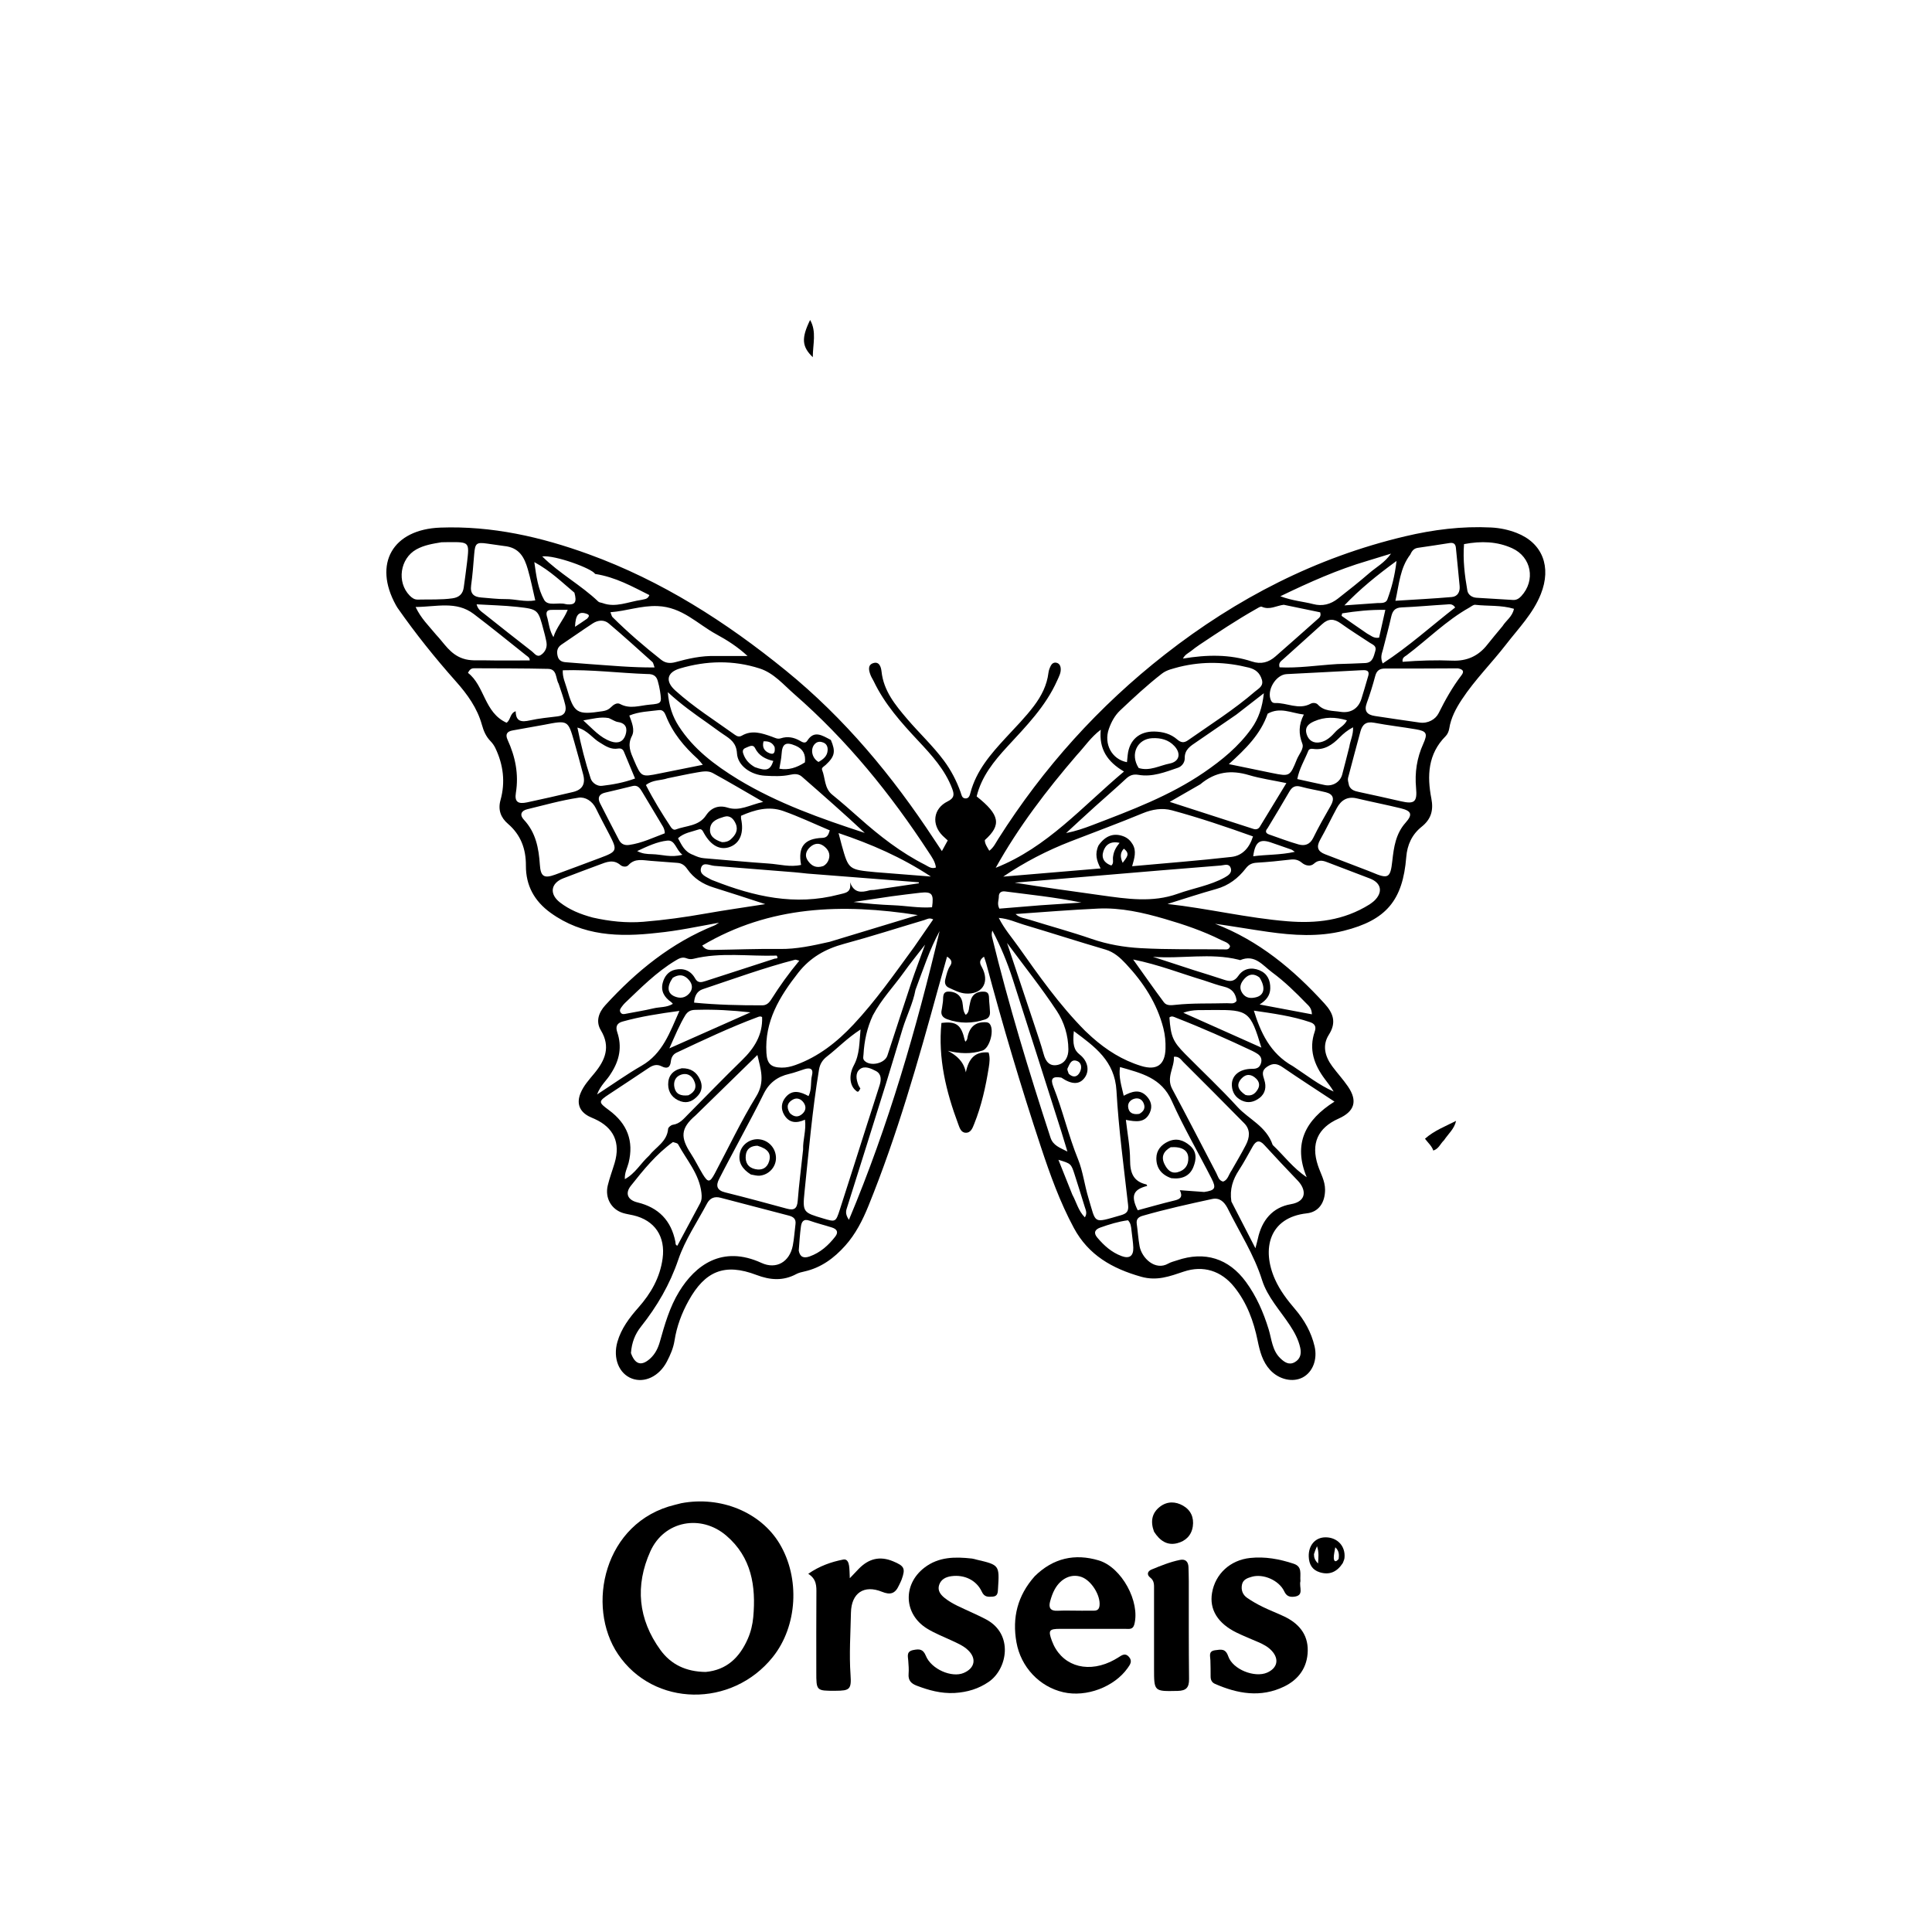 <svg version="1.1" id="Layer_1" xmlns="http://www.w3.org/2000/svg" xmlns:xlink="http://www.w3.org/1999/xlink" x="0px" y="0px"
	 width="100%" viewBox="0 0 1024 1024" enable-background="new 0 0 1024 1024" xml:space="preserve">
<path fill="#000000" opacity="1" stroke="none" 
	d="
M348.262,494.446 
	C328.042,496.768 308.842,496.099 291.835,483.82 
	C283.277,477.642 278.68,469.42 278.739,458.782 
	C278.788,449.992 276.066,442.498 269.22,436.627 
	C265.405,433.354 263.853,429.206 265.28,424.068 
	C267.931,414.527 266.773,405.283 262.512,396.414 
	C261.876,395.092 260.964,393.835 259.94,392.78 
	C257.549,390.315 256.34,387.46 255.408,384.113 
	C252.951,375.292 247.741,368.026 241.668,361.2 
	C230.599,348.76 220.189,335.763 210.645,322.096 
	C210.36,321.688 210.118,321.247 209.876,320.81 
	C197.648,298.761 208.125,280.556 233.439,279.639 
	C260.689,278.652 286.644,284.527 312.061,293.769 
	C350.728,307.828 384.787,329.607 416.515,355.413 
	C447.721,380.794 473.029,411.326 495.025,444.783 
	C496.294,446.713 497.583,448.63 499.226,451.099 
	C500.404,448.947 501.311,447.29 502.318,445.451 
	C501.325,444.539 500.464,443.795 499.656,442.998 
	C493.582,437.005 494.6,428.537 502.268,424.758 
	C505.771,423.031 505.876,421.209 504.71,418.092 
	C500.923,407.972 493.796,400.239 486.622,392.575 
	C477.6,382.938 468.844,373.143 463.091,361.079 
	C462.59,360.028 461.905,359.056 461.482,357.978 
	C460.533,355.558 459.697,352.555 462.722,351.507 
	C466.015,350.365 466.972,353.479 467.24,355.97 
	C468.344,366.212 474.52,373.661 480.8,381.04 
	C487.167,388.522 494.406,395.232 500.291,403.153 
	C504.105,408.286 506.996,413.877 509.135,419.869 
	C509.643,421.292 509.779,423.047 511.625,423.183 
	C513.568,423.326 514.001,421.522 514.369,420.13 
	C517.479,408.4 525.148,399.621 533.092,391.017 
	C538.177,385.51 543.466,380.192 547.994,374.184 
	C551.975,368.901 554.899,363.219 555.711,356.553 
	C555.867,355.27 556.367,353.976 556.96,352.816 
	C557.502,351.754 558.519,350.997 559.825,351.247 
	C561.333,351.535 562.023,352.679 562.183,354.11 
	C562.456,356.56 561.262,358.605 560.311,360.738 
	C554.214,374.418 543.887,384.891 533.952,395.674 
	C526.804,403.433 520.203,411.548 517.647,422.114 
	C529.936,431.871 530.95,437.227 521.976,445.266 
	C521.966,447.289 523.182,448.866 524.34,450.911 
	C526.659,449.207 527.739,446.773 529.105,444.618 
	C552.965,406.962 582.358,374.31 617.483,346.839 
	C655.522,317.088 697.555,295.426 744.725,284.264 
	C759.684,280.724 774.83,278.802 790.271,279.58 
	C795.013,279.818 799.532,280.771 803.873,282.467 
	C817.53,287.8 822.444,300.42 816.652,314.932 
	C812.551,325.205 804.877,332.99 798.267,341.543 
	C790.637,351.418 781.72,360.26 774.834,370.707 
	C771.719,375.432 769.021,380.409 768.123,386.174 
	C767.902,387.586 767.216,389.184 766.224,390.177 
	C756.772,399.639 756.333,411.292 758.653,423.24 
	C759.897,429.645 758.4,434.292 753.479,438.216 
	C748.355,442.301 745.862,447.816 745.35,454.227 
	C743.51,477.262 734.701,487.704 712.227,493.334 
	C698.878,496.679 685.449,495.796 672.043,493.894 
	C662.706,492.569 653.413,490.926 643.993,489.62 
	C667.163,498.503 685.555,513.836 702.008,531.892 
	C706.686,537.026 708.445,541.93 704.329,548.409 
	C700.685,554.145 702.286,559.976 706.13,565.181 
	C708.801,568.797 711.885,572.119 714.418,575.823 
	C719.692,583.533 717.984,589.105 709.462,592.897 
	C698.398,597.82 694.718,606.166 698.515,617.685 
	C699.912,621.924 702.311,625.826 702.314,630.528 
	C702.318,637.2 699.115,642.379 692.613,643.096 
	C672.663,645.297 668.547,662.032 675.825,678.196 
	C678.45,684.027 682.285,689.035 686.42,693.874 
	C691.341,699.633 695.005,706.127 696.75,713.575 
	C698.379,720.521 695.778,727.255 690.457,730.068 
	C685.211,732.84 677.908,731.221 673.194,726.124 
	C669.178,721.783 667.738,716.241 666.604,710.693 
	C664.472,700.263 660.903,690.503 654.176,682.114 
	C647.287,673.523 637.742,670.528 627.437,673.97 
	C620.05,676.437 613.26,679.09 604.792,676.687 
	C589.487,672.344 576.924,665.249 569.168,650.848 
	C561.784,637.136 556.557,622.556 551.688,607.855 
	C541.059,575.767 531.423,543.375 522.731,510.706 
	C522.437,509.6 522.019,508.528 521.531,507.058 
	C519.539,508.443 518.976,509.844 519.985,511.793 
	C520.368,512.532 520.773,513.264 521.099,514.029 
	C524.255,521.444 520.086,527.109 511.905,526.589 
	C508.644,526.382 505.862,524.811 502.986,523.549 
	C501.047,522.699 500.517,521.001 501.055,518.948 
	C501.689,516.532 502.158,514.058 503.591,511.939 
	C504.91,509.989 504.332,508.546 501.958,507.029 
	C500.356,512.738 498.786,518.232 497.273,523.741 
	C486.556,562.757 475.519,601.674 460.259,639.229 
	C457.181,646.803 453.48,654.099 447.95,660.271 
	C442.046,666.861 435.18,671.938 426.345,673.911 
	C424.891,674.236 423.372,674.572 422.078,675.267 
	C415.078,679.031 408.217,678.516 400.923,675.743 
	C384.156,669.366 373.732,673.591 364.965,689.42 
	C361.286,696.063 358.687,703.037 357.519,710.499 
	C356.886,714.546 355.296,718.17 353.448,721.704 
	C349.383,729.479 341.643,733.168 334.957,730.676 
	C328.101,728.121 324.743,719.93 327.234,711.227 
	C329.251,704.179 333.57,698.448 338.353,693.043 
	C344.993,685.539 349.799,677.212 351.194,667.031 
	C352.785,655.418 347.093,646.764 335.591,644.126 
	C333.808,643.717 331.979,643.47 330.236,642.935 
	C324.01,641.026 320.539,634.942 322.124,628.315 
	C323.091,624.277 324.591,620.369 325.773,616.38 
	C328.952,605.649 325.325,597.68 315.217,593.079 
	C314.156,592.596 313.059,592.184 312.032,591.638 
	C307.059,588.996 305.531,584.714 307.679,579.449 
	C309.347,575.36 312.315,572.169 315.069,568.829 
	C320.748,561.941 323.748,554.829 318.471,546.087 
	C315.63,541.381 317.326,536.608 320.837,532.769 
	C337.315,514.751 355.922,499.612 378.862,490.427 
	C379.3,490.251 379.68,489.931 381.099,489.05 
	C369.586,491.134 359.242,493.371 348.262,494.446 
M440.367,392.194 
	C443.006,398.316 442.476,400.925 437.636,405.417 
	C436.798,406.195 435.242,406.889 435.724,408.076 
	C437.496,412.441 436.841,417.741 441.076,421.182 
	C445.985,425.171 450.75,429.344 455.477,433.548 
	C466.207,443.091 477.47,451.871 490.352,458.379 
	C492.053,459.238 493.634,460.682 496.059,459.801 
	C495.671,456.64 493.868,454.226 492.267,451.773 
	C472.057,420.804 448.931,392.289 420.988,367.908 
	C415.254,362.906 410.149,356.729 402.659,354.313 
	C388.651,349.795 374.432,350.133 360.391,354.291 
	C353.403,356.36 352.498,361.082 357.894,365.956 
	C367.691,374.807 378.87,381.822 389.554,389.492 
	C390.723,390.332 391.867,390.681 393.24,389.885 
	C398.624,386.764 403.89,388.624 409.087,390.449 
	C410.661,391.002 412.058,391.902 413.837,391.319 
	C417.387,390.157 420.736,390.783 423.926,392.595 
	C425.25,393.347 426.772,394.324 427.881,392.585 
	C431.491,386.928 435.659,389.7 440.367,392.194 
M484.469,501.999 
	C487.831,497.13 491.193,492.26 494.612,487.309 
	C492.567,486.218 491.237,487.253 489.884,487.654 
	C475.709,491.861 461.628,496.41 447.358,500.263 
	C437.541,502.914 429.436,507.458 423.058,515.602 
	C413.203,528.185 405.177,541.282 406.223,558.105 
	C406.576,563.781 408.582,565.783 414.29,565.866 
	C416.821,565.903 419.235,565.331 421.602,564.483 
	C433.819,560.108 443.656,552.298 452.391,542.972 
	C464.127,530.443 473.938,516.393 484.469,501.999 
M575.133,546.366 
	C576.352,547.498 577.551,548.653 578.793,549.758 
	C586.461,556.582 594.986,561.963 604.862,564.984 
	C613.133,567.514 617.486,564.389 617.743,555.885 
	C617.854,552.21 617.533,548.61 616.622,545.019 
	C613.254,531.739 605.977,520.708 596.786,510.879 
	C593.78,507.664 590.504,504.635 585.893,503.284 
	C571.384,499.033 556.991,494.385 542.504,490.058 
	C538.453,488.848 534.551,486.937 529.362,486.509 
	C532.402,492.462 536.326,496.933 539.721,501.722 
	C550.581,517.046 561.348,532.452 575.133,546.366 
M314.206,486.335 
	C323.02,488.319 331.958,489.301 340.957,488.568 
	C352.051,487.664 363.078,486.141 374.052,484.192 
	C384.3,482.373 394.615,480.929 405.601,479.21 
	C395.998,476.103 387.171,473.15 378.281,470.405 
	C372.506,468.623 367.71,465.572 364.254,460.591 
	C362.936,458.693 361.377,457.482 358.98,457.332 
	C354.337,457.042 349.706,456.574 345.063,456.278 
	C340.895,456.012 336.567,454.653 333.057,458.553 
	C332.041,459.681 329.996,459.482 328.843,458.493 
	C325.075,455.262 321.4,456.91 317.648,458.324 
	C311.268,460.731 304.853,463.048 298.505,465.538 
	C291.83,468.155 291.083,473.899 296.806,478.32 
	C301.756,482.144 307.41,484.513 314.206,486.335 
M725.876,479.363 
	C726.674,478.765 727.536,478.235 728.26,477.557 
	C733.14,472.987 732.242,468.006 726.082,465.624 
	C718.951,462.867 711.782,460.208 704.652,457.447 
	C701.845,456.36 699.338,455.158 696.427,457.763 
	C694.618,459.382 691.952,458.907 689.97,457.242 
	C688.182,455.738 686.312,455.319 683.979,455.598 
	C678.046,456.307 672.09,456.894 666.127,457.249 
	C663.591,457.4 661.903,458.168 660.299,460.249 
	C656.269,465.474 651.247,469.34 644.662,471.174 
	C635.977,473.592 627.416,476.451 618.801,479.121 
	C640.237,481.49 661.145,486.601 682.516,488.308 
	C697.537,489.509 712.085,487.983 725.876,479.363 
M456.011,576.943 
	C454.911,579.034 454.678,579.092 453.188,577.652 
	C450.292,574.851 449.895,569.598 452.575,564.602 
	C455.655,558.859 455.426,552.758 456.113,545.638 
	C448.916,550.297 443.99,555.553 438.353,559.915 
	C435.983,561.749 434.587,563.906 434.088,566.919 
	C430.529,588.412 428.654,610.107 426.415,631.749 
	C425.291,642.614 425.8,642.667 436.364,645.819 
	C442.839,647.751 442.963,647.792 445.097,641.213 
	C450.027,626.019 454.82,610.781 459.68,595.564 
	C461.857,588.747 464.102,581.953 466.235,575.122 
	C467.133,572.249 467.231,569.205 464.209,567.636 
	C461.637,566.3 458.286,564.706 455.769,566.678 
	C453.214,568.679 453.814,572.092 454.927,575.038 
	C455.102,575.5 455.409,575.912 456.011,576.943 
M344.018,612.526 
	C347.594,607.953 353.571,605.117 354.12,598.3 
	C354.185,597.493 355.676,596.288 356.629,596.156 
	C360.301,595.645 362.355,592.989 364.675,590.657 
	C374.176,581.102 383.529,571.395 393.191,562.006 
	C399.739,555.643 404.289,548.576 403.935,539.105 
	C403.133,538.478 402.326,538.803 401.566,539.086 
	C386.902,544.544 372.786,551.251 358.644,557.902 
	C356.555,558.885 355.767,560.65 355.546,562.682 
	C355.175,566.075 353.305,566.513 350.719,565.191 
	C348.109,563.856 345.999,564.576 343.775,566.073 
	C336.877,570.717 329.917,575.268 322.983,579.857 
	C317.049,583.783 317.038,584.182 322.727,588.372 
	C332.561,595.615 335.995,604.867 333.182,616.3 
	C332.527,618.965 330.995,621.451 331.177,624.975 
	C336.748,621.944 339.427,616.732 344.018,612.526 
M624.987,353.483 
	C621.817,354.415 618.563,354.925 615.78,357.085 
	C608.003,363.124 600.814,369.814 593.675,376.561 
	C590.846,379.234 589.006,382.695 587.735,386.289 
	C584.894,394.327 589.334,402.5 597.308,403.971 
	C597.443,402.666 597.567,401.377 597.711,400.089 
	C598.595,392.175 603.865,387.571 611.892,387.733 
	C616.346,387.823 620.531,388.96 623.916,391.908 
	C625.888,393.625 627.485,393.878 629.629,392.378 
	C641.63,383.979 654.041,376.138 665.161,366.541 
	C667.02,364.937 669.893,363.681 668.792,360.146 
	C667.691,356.609 665.479,354.74 661.851,353.836 
	C649.847,350.844 637.865,350.339 624.987,353.483 
M674.554,606.861 
	C680.463,612.438 685.328,619.134 692.577,623.936 
	C685.225,606.168 691.905,593.592 707.3,583.877 
	C697.46,577.383 688.538,571.641 679.794,565.639 
	C676.963,563.695 674.733,563.334 671.714,565.306 
	C668.501,567.405 669.194,569.524 670.14,572.483 
	C671.245,575.936 670.762,579.52 667.531,581.963 
	C664.711,584.094 661.565,584.893 658.175,583.306 
	C654.851,581.749 653.119,579.013 652.914,575.423 
	C652.611,570.101 656.932,566.446 663.731,566.505 
	C666.106,566.526 667.591,565.872 668.31,563.65 
	C669.02,561.454 668.331,559.723 666.411,558.494 
	C665.572,557.957 664.7,557.457 663.8,557.032 
	C650.557,550.783 637.183,544.83 623.537,539.508 
	C622.384,539.059 621.113,538.203 619.813,539.272 
	C620.549,549.367 621.646,552.028 628.159,558.618 
	C637.401,567.969 647.018,576.974 655.868,586.679 
	C661.884,593.276 671.166,596.877 674.554,606.861 
M562.525,571.164 
	C557.895,570.35 556.578,571.639 558.3,575.979 
	C563.303,588.592 566.265,601.864 571.414,614.503 
	C573.933,620.686 574.837,628.187 576.887,634.929 
	C581.102,648.791 578.949,648.424 594.039,644.117 
	C597.192,643.216 598.297,642.041 597.91,638.605 
	C595.644,618.473 592.892,598.355 591.755,578.15 
	C590.861,562.257 580.233,554.744 569.156,546.504 
	C568.446,553.64 569.216,556.537 572.295,558.961 
	C576.524,562.288 577.636,567.398 574.945,571.129 
	C572.25,574.864 568.251,575.026 562.525,571.164 
M334.415,717.144 
	C336.566,723.256 340.026,724.252 344.655,720.019 
	C347.309,717.592 348.801,714.496 349.774,711.038 
	C352.344,701.902 354.939,692.787 359.971,684.565 
	C368.534,670.572 382.815,659.834 403.598,669.373 
	C411.48,672.99 418.517,668.82 420.2,660.178 
	C420.928,656.437 421.132,652.595 421.631,648.807 
	C421.994,646.051 420.467,644.905 418.093,644.29 
	C406.017,641.158 393.943,638.019 381.883,634.827 
	C378.64,633.969 376.252,635.053 374.751,637.874 
	C369.512,647.722 363.065,657.177 359.517,667.611 
	C355.014,680.852 348.265,692.375 339.734,703.139 
	C336.656,707.021 334.844,711.422 334.415,717.144 
M650.469,640.051 
	C648.726,636.896 646.323,634.657 642.458,635.495 
	C630.114,638.17 617.777,640.887 605.632,644.392 
	C603.434,645.026 602.146,646.127 602.5,648.652 
	C603.052,652.598 603.296,656.593 604.003,660.508 
	C605.128,666.736 612.247,673.724 619.214,669.716 
	C620.632,668.899 622.317,668.536 623.891,668 
	C638.539,663.015 651.233,666.941 660.38,679.449 
	C665.931,687.041 669.63,695.514 672.399,704.511 
	C674.026,709.8 674.25,715.772 678.652,719.973 
	C680.807,722.03 683.245,723.672 686.222,721.996 
	C689.177,720.331 689.885,717.584 689.138,714.261 
	C688.168,709.946 686.126,706.181 683.746,702.546 
	C678.559,694.623 671.749,687.481 668.894,678.39 
	C664.65,664.883 656.972,653.195 650.469,640.051 
M582.264,448.051 
	C585.883,442.91 590.37,441.295 595.526,443.291 
	C597.626,444.105 599.168,445.55 600.313,447.48 
	C602.445,451.072 601.311,454.74 600.055,459.115 
	C618.036,457.478 635.413,456.15 652.716,454.18 
	C658.46,453.526 662.232,449.4 664.111,443.317 
	C649.762,438.181 635.599,433.395 621.176,429.491 
	C616.039,428.101 610.774,428.922 605.581,431.077 
	C592.988,436.303 580.181,441.012 567.468,445.949 
	C554.94,450.815 543.05,456.944 531.74,464.632 
	C548.782,463.198 565.824,461.764 583.337,460.29 
	C581.257,456.207 580.135,452.606 582.264,448.051 
M425.664,609.259 
	C425.47,604.13 427.401,599.127 426.656,593.453 
	C422.215,595.492 418.243,595.282 415.647,590.915 
	C413.768,587.752 414.047,584.39 416.382,581.575 
	C419.976,577.242 424.276,578.63 428.551,580.95 
	C430.386,577.218 429.494,573.409 430.383,569.887 
	C431.257,566.431 429.335,565.757 426.406,566.671 
	C423.706,567.513 421.055,568.563 418.307,569.19 
	C412.071,570.613 407.592,573.963 404.733,579.814 
	C400.934,587.591 396.775,595.194 392.745,602.859 
	C388.872,610.225 384.879,617.529 381.115,624.95 
	C379.398,628.335 379.845,630.872 384.272,631.969 
	C395.253,634.688 406.173,637.661 417.092,640.625 
	C420.909,641.661 422.489,640.594 422.808,636.445 
	C423.482,627.666 424.652,618.925 425.664,609.259 
M638.237,631.768 
	C643.975,630.939 644.765,629.804 642.196,624.756 
	C635.176,610.963 627.321,597.554 621.03,583.443 
	C615.585,571.232 604.953,568.812 593.617,565.56 
	C592.817,571.06 594.494,575.729 595.588,580.765 
	C599.817,578.539 603.951,577.066 607.657,580.914 
	C609.985,583.332 610.945,586.336 609.474,589.646 
	C606.939,595.348 602.008,594.565 596.739,593.554 
	C597.582,601.042 598.962,607.954 598.968,614.868 
	C598.974,621.527 600.594,626.192 607.582,627.78 
	C607.786,627.826 607.896,628.29 608.047,628.56 
	C600.604,630.44 599.198,633.813 603.02,641.463 
	C609.478,639.728 615.999,637.847 622.591,636.267 
	C625.503,635.569 627.082,634.46 625.331,630.833 
	C629.808,631.177 633.602,631.468 638.237,631.768 
M655.244,378.783 
	C648.25,383.588 641.263,388.404 634.257,393.191 
	C631.106,395.344 627.814,397.196 627.929,401.914 
	C627.982,404.103 626.411,406.221 624.289,406.941 
	C617.545,409.23 610.781,411.962 603.445,410.688 
	C600.643,410.201 598.77,410.908 596.76,412.791 
	C591.417,417.795 585.843,422.55 580.412,427.46 
	C575.259,432.118 570.17,436.845 565.054,441.542 
	C570.085,440.563 574.638,438.988 579.134,437.265 
	C599.503,429.457 619.98,421.827 638.144,409.398 
	C647.65,402.892 656.541,395.619 663.317,386.11 
	C667.087,380.817 669.057,374.961 669.867,367.43 
	C664.471,371.636 660.151,375.002 655.244,378.783 
M570.726,400.219 
	C554.679,418.874 539.787,438.352 527.75,459.956 
	C555.103,449.135 573.743,427.362 595.741,408.922 
	C586.829,403.714 582.424,396.887 583.429,386.753 
	C578.128,390.761 575.041,395.58 570.726,400.219 
M439.708,499.189 
	C455.199,494.49 470.691,489.791 486.446,485.013 
	C446.495,478.789 408.012,479.943 372.184,501.172 
	C374.037,503.784 376.304,503.498 378.397,503.469 
	C390.047,503.31 401.699,502.813 413.343,502.973 
	C422.11,503.094 430.494,501.256 439.708,499.189 
M538.274,484.458 
	C540.363,486.487 543.213,486.699 545.785,487.501 
	C556.735,490.916 567.824,493.919 578.659,497.659 
	C587.071,500.563 595.759,502.042 604.439,502.531 
	C619.043,503.355 633.711,503.021 648.352,503.181 
	C649.818,503.197 651.449,503.618 651.972,501.44 
	C651.002,499.489 648.915,499.084 647.196,498.221 
	C637.645,493.433 627.572,490.019 617.34,487.041 
	C605.808,483.684 594.113,481.005 582.03,481.564 
	C567.59,482.232 553.174,483.398 538.274,484.458 
M391.301,413.145 
	C412.258,425.811 435.154,433.884 458.339,441.464 
	C447.398,431.238 436.205,421.422 424.996,411.623 
	C423.175,410.031 421.034,410.149 418.844,410.631 
	C414.4,411.61 409.875,411.395 405.408,411.144 
	C398.029,410.731 391.011,405.916 390.613,399.304 
	C390.275,393.695 387.147,391.715 383.481,389.27 
	C380.574,387.332 377.808,385.184 374.944,383.179 
	C367.96,378.289 361.003,373.363 353.954,366.867 
	C354.557,374.256 356.499,379.851 359.794,384.952 
	C367.574,396.998 378.673,405.395 391.301,413.145 
M318.208,454.658 
	C327.131,451.332 327.351,450.746 322.924,442.211 
	C320.547,437.631 318.094,433.087 315.839,428.447 
	C313.938,424.535 310.139,422.26 306.667,422.787 
	C297.494,424.178 288.488,426.712 279.446,428.915 
	C276.16,429.716 275.315,431.969 277.628,434.431 
	C283.993,441.208 285.555,449.551 286.14,458.341 
	C286.551,464.518 288.308,465.709 294.094,463.632 
	C301.925,460.82 309.683,457.807 318.208,454.658 
M715.028,416.361 
	C715.96,418.678 717.953,419.266 720.163,419.736 
	C727.633,421.325 735.085,422.997 742.531,424.695 
	C749.68,426.325 751.239,425.08 750.546,417.626 
	C749.792,409.5 750.965,401.775 754.322,394.323 
	C756.816,388.787 756.203,387.527 750.475,386.548 
	C743.12,385.291 735.687,384.463 728.359,383.075 
	C724.137,382.276 722.072,383.912 721.054,387.724 
	C718.871,395.903 716.62,404.064 714.506,412.259 
	C714.234,413.314 714.606,414.535 715.028,416.361 
M724.933,461.448 
	C725.704,461.754 726.483,462.042 727.246,462.369 
	C735.793,466.023 736.943,465.394 737.941,456.385 
	C738.75,449.08 739.751,441.926 744.968,436.069 
	C748.844,431.718 748.171,429.802 742.434,428.409 
	C734.702,426.532 726.886,424.998 719.144,423.161 
	C714.112,421.967 710.808,424.113 708.546,428.286 
	C705.539,433.831 702.848,439.551 699.743,445.038 
	C697.583,448.855 698.335,451.262 702.372,452.795 
	C709.663,455.564 716.946,458.358 724.933,461.448 
M288.395,384.149 
	C282.831,385.15 277.27,386.173 271.7,387.142 
	C268.646,387.674 267.735,389.281 269.031,392.109 
	C273.142,401.082 275.033,410.314 273.42,420.27 
	C272.659,424.969 274.561,426.299 279.335,425.279 
	C287.472,423.539 295.59,421.704 303.686,419.78 
	C308.67,418.595 310.414,415.524 309.096,410.503 
	C307.575,404.705 306.018,398.914 304.358,393.155 
	C301.047,381.666 301.013,381.676 288.395,384.149 
M367.453,453.144 
	C369.263,454.006 371.092,454.711 373.143,454.877 
	C384.578,455.8 395.999,456.932 407.444,457.696 
	C413.117,458.074 418.794,459.755 424.581,458.412 
	C422.843,448.817 426.308,444.444 435.863,444.091 
	C438.51,443.993 439.081,442.459 439.788,440.103 
	C431.441,436.587 423.454,432.794 415.164,429.855 
	C407.403,427.104 399.887,429.242 392.769,432.381 
	C392.769,433.253 392.709,433.594 392.778,433.907 
	C394.386,441.207 392.344,446.657 387.198,448.759 
	C381.954,450.901 376.941,448.411 373.164,441.688 
	C372.487,440.484 371.988,439.04 370.299,439.631 
	C366.626,440.916 362.545,441.339 359.36,444.291 
	C361.315,447.806 362.697,451.45 367.453,453.144 
M652.795,620.305 
	C655.327,615.818 657.999,611.402 660.35,606.821 
	C662.346,602.933 662.875,598.82 659.483,595.367 
	C648.765,584.456 637.963,573.628 627.124,562.839 
	C625.93,561.652 624.961,559.803 622.186,560.109 
	C622.55,565.829 617.956,570.975 621.307,577.195 
	C629.268,591.969 636.886,606.927 644.687,621.787 
	C645.57,623.469 645.894,625.69 648.271,626.27 
	C650.818,625.385 651.109,622.74 652.795,620.305 
M368.675,591.173 
	C360.527,598.113 360.671,603.003 366.167,611.429 
	C368.434,614.904 370.246,618.672 372.394,622.229 
	C375.238,626.939 376.249,626.873 378.871,621.935 
	C386.123,608.281 392.752,594.246 400.825,581.096 
	C405.693,573.168 403.082,566.46 401.434,559.164 
	C390.518,569.829 379.848,580.253 368.675,591.173 
M680.418,320.544 
	C676.568,320.99 672.943,323.466 668.787,321.594 
	C668.076,321.274 666.668,322.276 665.676,322.836 
	C655.381,328.647 645.564,335.218 635.733,341.763 
	C634.212,342.776 632.75,343.887 631.321,345.029 
	C629.919,346.151 628.08,346.868 626.982,349.064 
	C639.682,346.963 651.768,346.714 663.57,350.616 
	C668.43,352.223 672.399,351.081 676.005,347.934 
	C683.525,341.369 690.972,334.721 698.444,328.101 
	C699.301,327.342 700.339,326.652 699.721,324.542 
	C693.773,323.304 687.491,321.997 680.418,320.544 
M379.549,347.691 
	C384.946,347.691 390.343,347.691 396.21,347.691 
	C391.043,342.881 385.401,339.289 379.663,336.174 
	C369.609,330.716 361.629,321.739 348.542,321.239 
	C339.756,320.903 332.217,323.842 323.547,324.494 
	C324.129,325.921 324.215,326.649 324.622,327.054 
	C332.766,335.148 341.458,342.624 350.471,349.726 
	C352.673,351.461 355.106,351.736 357.968,350.956 
	C364.695,349.122 371.498,347.473 379.549,347.691 
M772.728,354.239 
	C759.897,354.284 747.065,354.39 734.233,354.329 
	C731.252,354.315 729.681,355.361 728.896,358.3 
	C727.607,363.121 726.147,367.914 724.427,372.596 
	C722.807,377.008 724.704,378.877 728.737,379.493 
	C736.629,380.698 744.528,381.862 752.433,382.978 
	C756.891,383.608 760.89,381.253 762.506,378.004 
	C766.014,370.95 769.81,364.185 774.585,357.939 
	C775.804,356.344 776.102,354.865 772.728,354.239 
M296.078,362.357 
	C294.424,359.577 295.341,354.623 290.514,354.512 
	C277.548,354.214 264.575,354.255 251.605,354.195 
	C250.466,354.19 249.22,354.188 248.035,356.642 
	C256.918,363.422 256.599,377.716 268.495,383.069 
	C270.795,381.472 270.173,378.07 273.33,376.97 
	C273.383,382.554 276.477,382.8 280.866,381.823 
	C285.716,380.743 290.709,380.282 295.655,379.672 
	C299.503,379.198 300.304,376.682 299.583,373.576 
	C298.759,370.021 297.452,366.577 296.078,362.357 
M652.656,636.831 
	C656.739,644.767 660.822,652.702 665.395,661.59 
	C666.031,659.122 666.404,657.867 666.675,656.589 
	C668.742,646.861 674.425,639.91 684.18,638.25 
	C692.885,636.768 692.282,630.415 687.863,625.795 
	C681.874,619.534 675.924,613.233 670.083,606.835 
	C667.437,603.937 665.648,604.678 663.945,607.677 
	C661.56,611.877 659.296,616.161 656.665,620.203 
	C653.481,625.094 651.659,630.225 652.656,636.831 
M356.673,605.313 
	C347.827,611.683 341.019,620.085 334.356,628.503 
	C331.135,632.573 332.75,636.058 337.872,637.3 
	C349.116,640.029 355.752,646.923 357.982,658.215 
	C358.114,658.881 357.839,659.906 359.019,660.243 
	C363.018,652.771 366.988,645.305 371.011,637.867 
	C371.996,636.045 372.016,634.359 371.776,632.231 
	C370.637,622.167 363.935,614.891 359.432,606.525 
	C359.107,605.922 358.077,605.699 356.673,605.313 
M427.835,463.009 
	C425.52,462.769 423.208,462.486 420.889,462.298 
	C406.793,461.152 392.698,460.004 378.598,458.917 
	C376.149,458.728 372.621,456.613 371.586,459.96 
	C370.497,463.478 374.337,464.722 376.884,466.198 
	C377.312,466.445 377.804,466.586 378.268,466.769 
	C399.677,475.202 421.421,480.182 444.505,474.154 
	C448.079,473.221 451.435,473.225 450.533,467.597 
	C452.668,473.487 456.602,473.09 460.867,471.892 
	C461.654,471.671 462.53,471.794 463.352,471.674 
	C471.253,470.514 479.152,469.336 487.051,468.163 
	C487.018,467.984 486.984,467.805 486.95,467.626 
	C467.554,466.131 448.157,464.636 427.835,463.009 
M614.788,461.355 
	C589.131,463.515 563.474,465.676 537.816,467.836 
	C553.187,470.303 568.493,472.424 583.798,474.552 
	C597.327,476.432 610.823,478.521 624.251,473.694 
	C632.528,470.718 641.376,469.355 649.18,465.043 
	C651.059,464.005 653.221,462.56 652.278,459.997 
	C651.344,457.459 648.945,458.579 647.034,458.738 
	C636.596,459.607 626.157,460.469 614.788,461.355 
M636.153,415.714 
	C631.067,418.639 625.98,421.564 619.985,425.012 
	C635.557,430.042 649.917,434.679 664.275,439.322 
	C665.727,439.792 666.937,439.484 667.74,438.171 
	C672.294,430.725 676.82,423.262 681.809,415.061 
	C674.498,413.535 668.081,412.643 661.945,410.811 
	C652.64,408.034 644.282,408.884 636.153,415.714 
M353.883,412.495 
	C350.22,413.79 345.958,413.197 342.353,416.09 
	C346.32,423.889 350.835,431.198 355.576,438.374 
	C356.147,439.238 357.106,440.045 358.081,439.669 
	C363.636,437.53 370.377,437.988 374.247,432.119 
	C376.954,428.014 381.056,426.613 385.589,428.047 
	C392.108,430.109 397.285,426.612 404.509,425.025 
	C394.677,419.362 386.282,414.371 377.717,409.691 
	C375.198,408.314 372.122,408.955 369.356,409.42 
	C364.45,410.244 359.594,411.361 353.883,412.495 
M231.128,336.39 
	C235.496,340.972 238.497,346.701 245.335,349.031 
	C249.265,350.37 252.809,349.904 256.513,349.986 
	C264.575,350.164 272.644,350.041 280.74,350.041 
	C280.889,348.597 279.74,348.039 278.88,347.356 
	C269.636,340.013 260.487,332.544 251.082,325.414 
	C241.794,318.374 231.347,321.651 220.283,321.717 
	C223.201,327.908 227.255,331.65 231.128,336.39 
M796.364,331.879 
	C798.22,328.873 801.608,326.836 802.428,322.68 
	C795.5,320.612 788.605,321.339 781.896,320.554 
	C780.944,320.442 779.831,321.439 778.835,321.997 
	C766.557,328.88 756.672,338.921 745.536,347.311 
	C744.61,348.009 743.069,348.518 743.403,350.773 
	C752.189,350.072 760.977,349.794 769.757,350.154 
	C777.44,350.47 783.57,347.747 788.3,341.69 
	C790.759,338.542 793.372,335.514 796.364,331.879 
M343.051,357.255 
	C328.164,356.742 313.327,354.792 298.28,355.259 
	C298.095,358.976 299.571,361.86 300.421,364.843 
	C304.206,378.13 305.762,379.035 319.417,376.94 
	C321.156,376.674 322.569,376.132 323.794,374.875 
	C325.122,373.512 326.973,372.225 328.677,373.146 
	C333.914,375.98 339.15,373.927 344.324,373.48 
	C350.777,372.923 350.785,372.661 349.812,366.21 
	C349.541,364.413 349.107,362.631 348.614,360.879 
	C347.96,358.554 346.509,357.143 343.051,357.255 
M775.966,288.39 
	C775.317,296.694 776.302,304.905 777.733,313.04 
	C778.099,315.125 780.074,316.662 782.527,316.818 
	C788.998,317.23 795.47,317.635 801.945,317.995 
	C803.712,318.093 805.082,317.289 806.299,315.973 
	C813.976,307.674 811.746,295.247 801.492,290.582 
	C793.552,286.969 785.117,286.661 775.966,288.39 
M233.994,287.409 
	C229.4,288.177 224.806,288.893 220.638,291.221 
	C212.022,296.034 210.197,308.563 217.107,315.637 
	C218.319,316.878 219.641,317.843 221.434,317.795 
	C227.585,317.63 233.751,317.987 239.883,317.116 
	C243.312,316.628 245.315,314.817 245.79,311.393 
	C246.405,306.955 247.018,302.516 247.546,298.067 
	C248.824,287.284 248.804,287.281 237.897,287.34 
	C236.898,287.345 235.899,287.363 233.994,287.409 
M725.025,358.813 
	C726.415,354.821 723.546,355.136 721.24,355.249 
	C708.147,355.89 695.061,356.686 681.966,357.289 
	C676.158,357.557 671.049,366.161 673.728,371.431 
	C674.161,372.283 674.892,372.654 675.743,372.62 
	C682.062,372.373 688.284,376.464 694.71,372.961 
	C695.846,372.341 697.611,372.482 698.502,373.455 
	C701.805,377.064 706.285,376.63 710.457,377.279 
	C715.799,378.11 719.872,375.667 721.535,370.537 
	C722.712,366.906 723.72,363.221 725.025,358.813 
M485.226,524.637 
	C483.902,531.817 480.545,538.324 478.414,545.235 
	C475.473,554.767 472.705,564.353 469.735,573.875 
	C462.899,595.79 455.988,617.681 449.098,639.578 
	C448.529,641.387 447.636,643.18 449.951,646.528 
	C471.082,596.231 485.719,545.243 498.007,493.497 
	C492.725,503.214 489.365,513.662 485.226,524.637 
M369.889,402.32 
	C362.633,395.773 356.471,388.421 352.873,379.185 
	C352.223,377.518 351.262,376.111 349.253,376.379 
	C344.076,377.07 338.756,377.112 333.553,379.258 
	C334.929,383.015 336.587,386.879 334.905,390.135 
	C332.428,394.929 334.211,398.731 335.995,402.862 
	C339.915,411.939 339.883,411.937 349.602,409.956 
	C357.019,408.444 364.444,406.976 372.511,405.359 
	C371.375,403.991 370.863,403.375 369.889,402.32 
M671.893,378.267 
	C668.175,389.104 660.31,396.893 651.305,404.996 
	C659.613,406.711 666.871,408.235 674.141,409.702 
	C683.6,411.612 683.667,411.618 687.381,402.447 
	C688.493,399.701 691.262,396.778 690.264,394.176 
	C688.282,389.011 688.23,384.255 691.062,378.729 
	C684.268,377.906 678.556,374.583 671.893,378.267 
M747.503,293.904 
	C742.002,301.051 741.581,309.71 739.597,318.423 
	C750.036,317.759 759.77,317.281 769.473,316.439 
	C772.554,316.172 773.919,313.713 773.638,310.642 
	C773.021,303.871 772.305,297.11 771.655,290.342 
	C771.451,288.224 770.355,287.494 768.284,287.823 
	C762.718,288.708 757.143,289.544 751.565,290.352 
	C749.739,290.616 748.516,291.542 747.503,293.904 
M267.133,289.386 
	C264.172,288.965 261.21,288.545 258.249,288.122 
	C252.47,287.298 251.799,287.908 251.319,293.853 
	C250.878,299.319 250.471,304.798 249.709,310.224 
	C249.089,314.634 251.082,316.401 255.109,316.691 
	C259.422,317.002 263.74,317.59 268.048,317.533 
	C273.093,317.467 278.112,319.207 283.705,318.214 
	C282.319,312.334 281.283,306.969 279.761,301.745 
	C278.002,295.706 275.442,290.154 267.133,289.386 
M708.703,351.966 
	C713.697,351.794 718.696,351.709 723.683,351.422 
	C727.58,351.198 728.049,347.989 728.932,345.09 
	C729.788,342.277 727.606,341.718 726.002,340.658 
	C720.863,337.257 715.629,333.989 710.625,330.401 
	C707.095,327.87 704.086,327.757 700.806,330.767 
	C693.935,337.071 686.915,343.212 680.014,349.484 
	C678.993,350.411 677.476,351.265 678.2,353.7 
	C688.03,354.206 697.875,352.646 708.703,351.966 
M411.656,506.483 
	C396.908,506.975 382.049,504.565 367.414,508.209 
	C366.344,508.476 364.998,508.366 363.978,507.949 
	C361.604,506.977 359.867,508.012 357.951,509.169 
	C347.869,515.255 339.68,523.577 331.241,531.606 
	C330.641,532.176 330.115,532.837 329.624,533.507 
	C328.939,534.442 328.1,535.421 328.935,536.653 
	C329.755,537.864 330.935,537.476 332.1,537.246 
	C336.832,536.312 341.614,535.593 346.298,534.463 
	C349.689,533.644 353.43,534.071 356.635,532.05 
	C356.192,531.586 355.999,531.302 355.735,531.119 
	C352.137,528.624 350.098,525.337 351.266,520.891 
	C352.154,517.511 354.252,514.753 357.811,513.969 
	C362.3,512.981 366.098,514.394 368.423,518.584 
	C369.851,521.158 371.749,520.694 373.97,519.97 
	C386.153,515.998 398.365,512.112 410.54,508.118 
	C411.147,507.919 412.881,508.361 411.656,506.483 
M312.291,351.966 
	C323.619,352.749 334.94,353.856 346.927,353.757 
	C346.306,352.079 346.259,351.301 345.846,350.931 
	C338.155,344.043 330.522,337.085 322.637,330.425 
	C320.169,328.34 316.896,328.641 314.186,330.41 
	C308.608,334.048 303.18,337.914 297.644,341.619 
	C295.342,343.16 294.949,345.174 295.552,347.701 
	C296.119,350.077 297.716,350.846 299.914,351.003 
	C303.73,351.276 307.541,351.608 312.291,351.966 
M323.731,569.097 
	C321.725,572.52 318.346,575.062 316.451,580.095 
	C325.008,574.533 332.314,569.313 340.062,564.859 
	C351.238,558.434 354.97,547.312 360.106,535.797 
	C349.333,537.254 339.555,538.765 329.992,541.436 
	C327.193,542.218 326.072,543.88 327.159,547.093 
	C329.714,554.641 328.499,561.828 323.731,569.097 
M685.329,565.141 
	C692.388,569.795 699.062,575.079 706.872,578.555 
	C705.461,576.154 703.799,574.081 702.207,571.955 
	C696.531,564.381 693.554,556.169 696.841,546.741 
	C697.816,543.943 696.665,542.544 694.366,541.762 
	C684.775,538.498 674.812,537.171 664.571,535.659 
	C668.026,546.825 673.038,558.358 685.329,565.141 
M562.545,599.815 
	C553.968,572.893 545.437,545.956 536.787,519.057 
	C533.925,510.158 530.373,501.522 525.957,493.219 
	C525.566,494.503 525.565,495.651 525.83,496.735 
	C534.597,532.588 545.328,567.868 556.777,602.941 
	C558.146,607.133 561.648,608.258 565.756,610.351 
	C564.578,606.521 563.663,603.549 562.545,599.815 
M633.059,514.297 
	C638.294,515.949 643.554,517.531 648.757,519.279 
	C651.858,520.321 654.154,520.429 656.384,517.165 
	C659.005,513.329 663.302,512.505 667.561,514.271 
	C671.669,515.975 673.386,519.496 673.265,523.929 
	C673.166,527.53 671.277,530.085 667.628,532.399 
	C677.373,534.231 686.217,535.894 695.348,537.612 
	C695.217,534.231 693.628,533.109 692.392,531.833 
	C686.708,525.968 680.858,520.232 674.287,515.395 
	C669.358,511.766 665.148,505.63 657.447,508.841 
	C657.194,508.946 656.802,508.737 656.479,508.656 
	C641.495,504.913 626.222,508.336 611.05,507.116 
	C618.137,509.423 625.223,511.731 633.059,514.297 
M349.486,434.949 
	C346.416,429.822 343.354,424.691 340.273,419.571 
	C339.128,417.667 337.946,415.925 335.185,416.635 
	C330.37,417.872 325.518,418.969 320.682,420.124 
	C317.495,420.886 316.601,422.87 318.021,425.701 
	C321.297,432.228 324.713,438.684 328.053,445.179 
	C329.204,447.416 331.11,448.163 333.445,447.835 
	C340.223,446.886 346.271,443.914 352.357,441.657 
	C352.313,438.728 350.728,437.315 349.486,434.949 
M671.845,438.963 
	C670.49,440.496 670.755,441.637 672.698,442.309 
	C677.874,444.098 682.997,446.08 688.26,447.566 
	C691.509,448.484 694.29,447.677 696.049,444.077 
	C698.891,438.264 702.113,432.629 705.324,427.004 
	C707.387,423.388 706.756,420.927 702.627,419.897 
	C698.285,418.814 693.825,418.182 689.524,416.969 
	C686.547,416.13 684.846,417.049 683.4,419.552 
	C679.743,425.879 675.968,432.137 671.845,438.963 
M408.888,529.544 
	C413.286,522.573 418.079,515.871 423.64,509.2 
	C422.341,508.87 421.835,508.563 421.436,508.666 
	C404.829,512.971 388.724,518.862 372.475,524.289 
	C369.437,525.303 368.084,527.966 367.88,531.418 
	C380.079,532.597 392.03,532.877 403.997,532.844 
	C406.051,532.838 407.455,531.86 408.888,529.544 
M548.04,542.612 
	C549.773,547.987 551.702,553.308 553.173,558.753 
	C554.242,562.709 556.377,565.289 560.476,564.443 
	C564.545,563.603 566.291,560.089 566.265,556.179 
	C566.216,548.883 564.019,541.74 560.188,535.921 
	C552.108,523.647 542.885,512.125 533.75,499.78 
	C538.565,514.246 543.161,528.055 548.04,542.612 
M638.012,519.596 
	C625.998,516.023 614.308,511.312 600.591,508.553 
	C606.514,516.839 611.592,524.122 616.893,531.239 
	C618.314,533.146 620.83,532.826 622.974,532.593 
	C632.082,531.604 641.227,531.984 650.354,531.721 
	C652.071,531.671 654.065,532.416 655.431,530.482 
	C654.969,526.404 652.88,523.923 648.744,522.956 
	C645.36,522.166 642.08,520.929 638.012,519.596 
M462.626,538.178 
	C459.562,544.74 458.083,551.674 457.675,558.876 
	C457.61,560.033 457.197,561.155 458.139,562.163 
	C461.164,565.4 468.921,563.746 470.328,559.484 
	C474.543,546.718 478.628,533.91 482.902,521.164 
	C485.101,514.606 487.592,508.146 490.301,500.681 
	C486.084,506.153 482.393,510.653 479.026,515.383 
	C473.739,522.809 467.313,529.407 462.626,538.178 
M733.007,344.242 
	C732.495,346.256 731.419,348.227 732.847,351.656 
	C746.752,342.606 758.649,331.794 771.288,321.965 
	C769.79,319.796 768.137,320.296 766.751,320.379 
	C758.782,320.855 750.827,321.616 742.853,321.938 
	C739.254,322.083 738.037,323.908 737.34,327.012 
	C736.1,332.532 734.603,337.994 733.007,344.242 
M724.659,297.298 
	C709.116,301.873 694.405,308.405 678.603,316.029 
	C685.251,318.501 690.76,318.804 695.999,320.179 
	C700.921,321.47 705.251,320.3 709.105,317.285 
	C714.736,312.879 720.362,308.452 725.755,303.763 
	C729.387,300.605 733.853,298.311 737.273,293.435 
	C732.696,294.86 729.067,295.99 724.659,297.298 
M340.215,317.909 
	C341.556,317.477 343.274,317.767 344.186,315.406 
	C335.165,310.915 326.406,305.904 315.393,304.193 
	C313.957,301.384 294.079,294.058 287.391,294.91 
	C296.536,304.018 307.929,310.073 317.105,318.852 
	C317.644,319.368 318.655,319.374 319.431,319.66 
	C326.351,322.209 332.819,318.966 340.215,317.909 
M288.803,336.575 
	C288.589,335.77 288.373,334.966 288.162,334.16 
	C285.248,323.065 285.267,322.886 274.15,321.661 
	C267.156,320.891 260.092,320.753 252.609,320.304 
	C253.365,323.175 255.068,324.07 256.431,325.157 
	C264.901,331.904 273.397,338.617 281.949,345.258 
	C283.284,346.295 284.547,348.465 286.613,347.179 
	C288.467,346.024 289.694,344.048 289.742,341.76 
	C289.773,340.3 289.279,338.829 288.803,336.575 
M318.022,393.633 
	C314.099,391.401 311.53,387.109 306.036,385.627 
	C308.004,395.222 310.225,404.018 313.074,412.628 
	C313.877,415.055 316.655,416.786 318.984,416.519 
	C324.807,415.85 330.647,414.807 336.593,412.626 
	C334.492,407.57 332.589,402.987 330.683,398.406 
	C330.077,396.95 328.988,396.513 327.466,396.761 
	C324.09,397.313 321.329,395.766 318.022,393.633 
M464.063,462.269 
	C473.463,463.011 482.863,463.754 493.393,464.585 
	C477.769,454.303 461.825,447.403 444.451,441.553 
	C445.168,444.296 445.626,446.174 446.149,448.032 
	C449.779,460.921 449.783,460.919 464.063,462.269 
M715.172,395.804 
	C715.656,392.522 717.352,389.437 717.141,385.48 
	C714.115,387.055 712.003,388.868 710.021,390.869 
	C706.152,394.777 701.874,397.767 695.962,396.922 
	C694.871,396.766 693.832,396.937 693.417,397.979 
	C691.492,402.812 688.652,407.331 687.593,412.917 
	C692.842,414.066 697.506,415.141 702.194,416.098 
	C706.263,416.929 710.292,414.537 711.375,410.588 
	C712.648,405.943 713.753,401.252 715.172,395.804 
M363.423,537.777 
	C360.166,543.098 357.829,548.824 354.782,555.647 
	C369.719,549.017 383.335,542.974 397.754,536.574 
	C387.733,535.469 378.766,534.973 369.77,535.222 
	C367.623,535.281 365.361,535.049 363.423,537.777 
M659.295,551.111 
	C662.212,552.416 665.128,553.721 668.55,555.253 
	C662.74,536.035 661.605,535.175 643.147,535.32 
	C642.815,535.323 642.483,535.318 642.152,535.331 
	C637.341,535.523 632.428,534.813 627.183,536.78 
	C638.069,541.633 648.343,546.212 659.295,551.111 
M603.52,407.063 
	C609.357,408.874 614.539,405.76 619.95,404.69 
	C625.105,403.67 626.135,399.403 622.47,395.436 
	C619.338,392.046 615.213,391.036 610.704,391.252 
	C602.87,391.628 598.765,399.642 603.52,407.063 
M729.152,319.696 
	C731.39,319.44 734.421,320.205 735.363,317.646 
	C737.603,311.557 739.274,305.261 740.189,297.322 
	C729.685,304.984 720.755,312.264 712.546,320.869 
	C717.783,320.485 723.02,320.101 729.152,319.696 
M423.355,662.846 
	C423.992,666.325 426.03,667.052 429.165,665.927 
	C434.833,663.894 439.085,660.058 442.699,655.416 
	C444.594,652.98 443.499,651.415 440.951,650.601 
	C437.013,649.344 432.98,648.365 429.092,646.978 
	C425.775,645.795 424.827,647.657 424.491,650.203 
	C423.972,654.13 423.702,658.09 423.355,662.846 
M599.694,651.988 
	C599.49,650.187 599.375,648.356 597.858,646.768 
	C592.854,647.422 587.97,648.92 583.159,650.639 
	C580.438,651.61 579.399,653.336 581.551,655.902 
	C585.109,660.144 589.154,663.768 594.437,665.738 
	C598.605,667.293 600.815,665.75 600.668,661.207 
	C600.577,658.408 600.067,655.622 599.694,651.988 
M304.45,314.13 
	C297.91,308.684 291.836,302.604 283.202,297.931 
	C284.254,305.601 285.24,312.306 288.393,317.92 
	C290.394,321.482 295.865,319.125 299.649,320.152 
	C299.968,320.238 300.301,320.291 300.63,320.318 
	C304.769,320.653 305.863,319.208 304.45,314.13 
M551.522,479.813 
	C558.27,479.366 565.018,478.918 573.164,478.378 
	C558.912,475.467 545.793,474.2 532.746,472.481 
	C530.852,472.231 529.378,473.032 529.398,475.166 
	C529.417,477.093 528.335,479.035 529.69,481.598 
	C536.506,481.027 543.539,480.439 551.522,479.813 
M724.611,335.818 
	C726.484,336.71 728.027,338.496 730.95,337.97 
	C731.988,333.339 733.05,328.602 734.251,323.241 
	C726.02,323.106 718.684,323.931 711.38,325.091 
	C711.273,325.532 711.166,325.973 711.059,326.414 
	C715.368,329.434 719.678,332.454 724.611,335.818 
M472.4,475.083 
	C465.734,476.077 459.068,477.072 452.402,478.066 
	C459.455,478.946 466.396,479.518 473.35,479.79 
	C480.248,480.06 487.109,481.382 494.006,480.879 
	C495.018,473.689 493.983,472.477 487.578,473.19 
	C482.806,473.721 478.043,474.346 472.4,475.083 
M322.677,380.603 
	C318.342,379.804 314.24,380.96 309.159,381.834 
	C314.225,386.381 318.04,391.019 323.944,393.012 
	C327.553,394.231 330.361,393.146 331.531,389.552 
	C332.654,386.101 331.86,383.33 327.515,382.686 
	C326.095,382.476 324.783,381.534 322.677,380.603 
M708.089,387.603 
	C709.935,385.679 712.626,384.508 713.906,381.779 
	C707.694,379.99 702.183,379.819 696.485,382.329 
	C693.091,383.825 691.495,385.747 692.534,389.114 
	C693.59,392.533 696.249,394.182 699.913,393.382 
	C703.139,392.677 705.477,390.524 708.089,387.603 
M382.691,446.369 
	C384.403,446.417 386.048,445.992 387.297,444.882 
	C389.767,442.689 391.44,440.057 389.95,436.607 
	C388.818,433.984 386.872,431.957 383.819,432.903 
	C380.59,433.905 376.823,434.999 376.358,439.123 
	C375.919,443.017 378.556,445.082 382.691,446.369 
M426.627,404.068 
	C427.108,399.956 425.696,396.954 421.725,395.262 
	C416.436,393.008 414.577,394.155 414.248,399.781 
	C414.104,402.227 413.517,404.646 413.076,407.424 
	C417.897,408.303 422.194,406.934 426.627,404.068 
M568.358,633.191 
	C570.518,637.125 571.517,641.74 574.993,645.22 
	C576.39,643.05 575.463,641.365 574.949,639.698 
	C573.194,634.002 571.427,628.309 569.604,622.634 
	C567.708,616.73 567.678,616.74 560.982,614.716 
	C563.425,620.846 565.747,626.67 568.358,633.191 
M345.689,452.735 
	C350.662,452.826 355.611,454.702 361.701,453.029 
	C358.211,450.469 357.951,445.087 353.677,445.54 
	C348.324,446.109 343.228,448.511 337.713,451.088 
	C340.537,452.532 342.676,452.655 345.689,452.735 
M667.557,518.095 
	C664.751,515.868 661.976,516.135 659.661,518.661 
	C657.704,520.798 656.489,523.326 658.387,526.265 
	C660.237,529.13 663.013,529.282 665.827,528.548 
	C670.083,527.437 670.927,523.431 667.557,518.095 
M436.409,459.004 
	C437.768,458.242 438.714,457.057 439.21,455.651 
	C440.31,452.535 438.913,450.115 436.51,448.351 
	C434.037,446.535 431.439,447.029 429.295,449.038 
	C427.158,451.04 426.385,453.602 428.164,456.156 
	C429.941,458.706 432.341,460.414 436.409,459.004 
M356.544,518.292 
	C353.33,522.962 353.673,526.524 357.633,528.153 
	C360.481,529.325 363.206,528.955 365.336,526.533 
	C367.286,524.316 367.078,521.803 365.379,519.7 
	C363.223,517.031 360.432,515.84 356.544,518.292 
M677.707,447.939 
	C676.605,447.561 675.494,447.21 674.403,446.802 
	C667.826,444.345 665.274,445.974 664.225,453.844 
	C671.368,452.867 678.52,453.225 686.283,451.483 
	C685.101,450.689 684.853,450.442 684.555,450.335 
	C682.52,449.603 680.474,448.901 677.707,447.939 
M400.11,406.61 
	C406.263,408.836 408.269,408.236 409.876,403.316 
	C405.758,402.385 402.234,400.607 400.187,396.506 
	C399.067,394.262 396.991,395.72 395.355,396.324 
	C393.104,397.156 393.609,398.784 394.303,400.399 
	C395.38,402.906 397.077,404.878 400.11,406.61 
M660.148,580.366 
	C663.238,581.185 665.283,579.801 666.729,577.211 
	C667.873,575.16 667.349,573.24 665.827,571.73 
	C663.298,569.22 660.411,568.979 657.961,571.701 
	C655.041,574.945 656.214,577.771 660.148,580.366 
M290.155,327.672 
	C290.943,330.771 291.198,334.05 293.325,337.695 
	C295.029,332.272 298.601,328.74 300.902,323.235 
	C297.331,323.235 294.743,323.198 292.157,323.246 
	C289.534,323.294 289.161,324.777 290.155,327.672 
M433.82,403.857 
	C436.333,402.429 438.555,400.773 438.672,397.518 
	C438.737,395.707 438.093,394.248 436.335,393.55 
	C434.891,392.976 433.437,392.939 432.155,394.052 
	C429.418,396.43 429.953,401.56 433.82,403.857 
M418.59,589.921 
	C420.827,592.145 423.22,592.382 425.498,590.137 
	C427.242,588.419 427.324,586.3 425.878,584.328 
	C424.454,582.386 422.372,581.64 420.241,582.798 
	C417.647,584.208 416.46,586.408 418.59,589.921 
M590.015,453.631 
	C590.368,451.161 591.506,449.01 593.404,446.732 
	C588.64,445.674 585.95,447.667 584.794,451.251 
	C583.613,454.911 585.402,457.502 589.032,458.74 
	C590.606,457.343 589.521,455.72 590.015,453.631 
M603.829,590.38 
	C606.191,589.125 607.258,587.263 606.125,584.687 
	C605.216,582.62 603.413,581.755 601.249,582.344 
	C599.153,582.915 597.716,584.551 597.932,586.693 
	C598.223,589.579 600.15,590.962 603.829,590.38 
M566.459,569.13 
	C568.928,571.443 571.156,570.795 572.444,568.07 
	C573.485,565.867 573.291,563.07 570.543,562.239 
	C567.597,561.348 566.828,564.289 565.828,566.257 
	C565.53,566.843 565.962,567.8 566.459,569.13 
M410.581,396.009 
	C409.451,393.6 407.485,392.768 404.691,392.915 
	C403.837,396.096 405.077,398.148 407.914,399.246 
	C410.255,400.152 410.907,398.794 410.581,396.009 
M311.193,327.898 
	C312.002,326.955 312.891,326.024 310.942,325.329 
	C306.785,323.846 305.027,325.752 304.777,332.215 
	C306.807,330.881 308.748,329.606 311.193,327.898 
M595.651,449.827 
	C593.659,451.98 593.668,454.271 595.047,457.326 
	C596.958,454.589 599.37,452.615 595.651,449.827 
z"/>
<path fill="#000000" opacity="1" stroke="none" 
	d="
M361.086,796.733 
	C382.018,792.764 403.135,801.523 413.125,818.081 
	C424.163,836.375 422.68,861.886 409.63,878.211 
	C387.937,905.351 346.497,904.759 327.602,876.813 
	C310.395,851.364 320.024,806.653 357.768,797.57 
	C358.738,797.336 359.696,797.053 361.086,796.733 
M374.037,886.169 
	C385.241,885.125 392.012,878.451 396.333,868.642 
	C397.961,864.948 398.89,861.011 399.246,857.076 
	C400.729,840.688 398.349,825.4 384.986,813.941 
	C371.5,802.377 352.003,806.061 344.718,822.206 
	C336.514,840.386 338.195,858.241 350.068,874.562 
	C355.673,882.266 363.661,886.055 374.037,886.169 
z"/>
<path fill="#000000" opacity="1" stroke="none" 
	d="
M548.429,835.429 
	C558.259,825.749 569.719,823.302 582.296,827.031 
	C594.561,830.668 604.409,849.066 601.196,861.028 
	C600.428,863.89 598.277,863.319 596.417,863.326 
	C584.927,863.37 573.437,863.314 561.947,863.32 
	C556.023,863.323 555.486,864.115 557.505,869.631 
	C562.141,882.295 575.016,886.98 588.41,880.843 
	C589.917,880.152 591.38,879.334 592.78,878.444 
	C594.664,877.247 596.451,875.888 598.437,878.259 
	C600.291,880.473 599.002,882.239 597.711,884.064 
	C590.585,894.137 575.804,899.714 563.587,896.916 
	C550.901,894.011 541.071,883.543 538.741,870.47 
	C536.41,857.387 539.273,845.718 548.429,835.429 
M573.432,853.704 
	C575.595,853.697 577.758,853.705 579.921,853.677 
	C581.679,853.655 582.57,852.872 582.776,850.985 
	C583.365,845.581 578.45,837.674 573.193,835.823 
	C567.945,833.974 562.366,836.434 559.062,842.318 
	C557.939,844.319 557.177,846.577 556.575,848.805 
	C555.709,852.01 556.647,853.917 560.477,853.732 
	C564.461,853.541 568.462,853.698 573.432,853.704 
z"/>
<path fill="#000000" opacity="1" stroke="none" 
	d="
M689.256,838.045 
	C688.398,841.238 691.49,845.716 685.814,846.297 
	C683.469,846.536 681.837,845.948 680.683,843.47 
	C677.958,837.619 669.582,833.954 663.464,835.725 
	C661.25,836.365 658.847,837.135 658.283,839.857 
	C657.688,842.73 658.644,845.259 661.009,846.897 
	C663.597,848.689 666.368,850.259 669.196,851.647 
	C672.929,853.478 676.837,854.949 680.596,856.733 
	C688.259,860.369 693.285,866.125 693.129,874.932 
	C692.974,883.69 688.386,890.151 680.603,893.915 
	C668.227,899.9 655.987,897.757 643.96,892.476 
	C642.205,891.705 641.632,890.288 641.649,888.443 
	C641.676,885.614 641.603,882.782 641.533,879.952 
	C641.477,877.739 640.348,875.135 644.092,874.653 
	C647.144,874.26 649.534,873.612 650.993,877.867 
	C653.401,884.893 665.032,889.383 671.587,886.529 
	C677.083,884.135 678.116,879.329 674.041,874.944 
	C672.075,872.829 669.573,871.505 666.954,870.375 
	C663.134,868.727 659.26,867.187 655.521,865.37 
	C645.425,860.462 640.896,853.053 642.413,844.225 
	C644.139,834.181 652.047,826.875 662.59,825.754 
	C670.508,824.912 678.145,826.313 685.661,828.807 
	C690.446,830.395 688.926,834.304 689.256,838.045 
z"/>
<path fill="#000000" opacity="1" stroke="none" 
	d="
M505.85,897.323 
	C498.585,897.656 492.236,895.854 485.948,893.471 
	C482.873,892.305 481.298,890.63 481.573,887.209 
	C481.759,884.899 481.577,882.546 481.395,880.225 
	C481.2,877.74 480.323,875.26 484.173,874.529 
	C487.345,873.926 489.26,874.021 490.726,877.619 
	C493.631,884.745 504.465,889.364 510.746,886.712 
	C516.772,884.168 517.735,878.951 512.973,874.51 
	C510.492,872.197 507.399,870.912 504.379,869.498 
	C500.009,867.451 495.445,865.7 491.361,863.18 
	C478.97,855.536 478.371,839.828 489.92,830.918 
	C497.533,825.046 506.28,825.075 515.205,826.07 
	C516.025,826.162 516.821,826.459 517.631,826.648 
	C529.689,829.463 529.762,829.564 528.977,841.866 
	C528.849,843.881 528.966,846.082 526.109,846.254 
	C523.794,846.394 521.758,846.599 520.4,843.663 
	C517.556,837.519 511.142,834.479 504.286,835.403 
	C501.301,835.805 498.757,837.044 497.758,840.074 
	C496.766,843.088 498.625,845.312 500.703,846.969 
	C504.9,850.315 509.935,852.228 514.75,854.497 
	C517.457,855.773 520.198,856.99 522.827,858.414 
	C537.297,866.252 533.935,884.616 524.072,891.399 
	C518.704,895.09 512.757,896.917 505.85,897.323 
z"/>
<path fill="#000000" opacity="1" stroke="none" 
	d="
M476.462,840.287 
	C474.43,844.793 471.789,845.423 467.474,843.676 
	C457.903,839.799 451.227,844.372 451.023,854.722 
	C450.807,865.706 450.027,876.675 450.802,887.69 
	C451.345,895.417 450.33,896.117 442.875,896.144 
	C432.653,896.182 432.655,896.182 432.658,886.144 
	C432.663,872.311 432.599,858.477 432.708,844.645 
	C432.739,840.743 432.881,836.974 428.387,834.152 
	C434.401,829.983 440.534,827.853 446.97,826.587 
	C449.03,826.182 449.775,828.167 450.023,829.85 
	C450.313,831.814 450.274,833.827 450.413,836.485 
	C452.207,834.601 453.682,833.018 455.194,831.471 
	C460.377,826.165 466.254,824.555 473.36,827.523 
	C479.276,829.995 480.055,831.242 477.875,837.219 
	C477.533,838.155 477.059,839.043 476.462,840.287 
z"/>
<path fill="#000000" opacity="1" stroke="none" 
	d="
M630.083,838.053 
	C630.106,855.667 630.022,872.792 630.22,889.914 
	C630.272,894.39 628.742,896.123 624.206,896.218 
	C611.667,896.478 611.668,896.619 611.667,884.338 
	C611.665,870.373 611.669,856.408 611.666,842.443 
	C611.665,840.139 611.91,837.89 609.639,836.145 
	C607.69,834.647 608.171,832.774 610.341,831.879 
	C615.249,829.855 620.188,827.844 625.418,826.784 
	C628.35,826.19 629.797,827.727 629.921,830.584 
	C630.022,832.908 630.031,835.236 630.083,838.053 
z"/>
<path fill="#000000" opacity="1" stroke="none" 
	d="
M512.637,550.72 
	C513.607,544.365 516.86,541.53 522.621,541.811 
	C523.222,541.84 523.969,542.055 524.371,542.46 
	C527.31,545.424 524.661,555.557 520.721,556.824 
	C514.666,558.772 508.629,558.48 502.384,556.941 
	C506.952,559.404 510.706,562.423 511.922,568.354 
	C513.336,561.401 516.568,557.157 523.971,557.833 
	C524.844,560.531 524.471,563.225 524.067,565.781 
	C522.451,575.98 520.219,586.051 516.354,595.67 
	C515.512,597.764 514.636,600.459 511.841,600.378 
	C509.306,600.305 508.606,597.744 507.863,595.758 
	C501.398,578.478 497.123,560.83 498.981,542.188 
	C506.898,541.195 509.514,543.17 511.345,551.34 
	C511.407,551.616 511.627,551.856 511.774,552.112 
	C512.048,551.753 512.323,551.395 512.637,550.72 
z"/>
<path fill="#000000" opacity="1" stroke="none" 
	d="
M611.65,811.803 
	C609.648,806.35 610.52,801.841 614.872,798.533 
	C618.668,795.647 623.047,795.745 627.039,798.031 
	C631.142,800.381 632.901,804.3 632.215,809.02 
	C631.517,813.816 628.363,816.821 623.918,817.937 
	C618.564,819.282 614.682,816.555 611.65,811.803 
z"/>
<path fill="#000000" opacity="1" stroke="none" 
	d="
M513.712,533.654 
	C514.134,531.835 514.312,530.292 514.952,528.974 
	C516.287,526.223 519.013,525.424 521.676,525.608 
	C524.753,525.822 524.047,528.684 524.286,530.705 
	C524.502,532.518 524.573,534.349 524.702,536.172 
	C524.849,538.225 524.167,539.669 522.035,540.358 
	C515.333,542.527 508.675,542.623 502.018,540.203 
	C499.659,539.346 498.488,537.868 499.104,535.241 
	C499.406,533.953 499.465,532.61 499.714,531.308 
	C500.144,529.058 499.1,525.57 502.747,525.559 
	C506.193,525.549 509.222,527.229 510.074,531.118 
	C510.561,533.34 510.193,535.776 511.858,537.885 
	C513.272,536.913 513.516,535.494 513.712,533.654 
z"/>
<path fill="#000000" opacity="1" stroke="none" 
	d="
M711.695,828.483 
	C708.597,833.203 704.627,834.925 699.512,833.345 
	C695.502,832.107 693.807,829.14 693.662,825.052 
	C693.45,819.071 697.116,814.807 702.59,814.813 
	C708.892,814.82 713.269,819.587 712.602,825.78 
	C712.515,826.588 712.13,827.363 711.695,828.483 
M709.522,826.27 
	C709.757,824.149 709.858,822.067 707.727,820.093 
	C707.39,822.278 706.885,824.023 706.938,825.751 
	C706.973,826.911 707.508,828.713 709.522,826.27 
M696.428,823.719 
	C696.399,825.489 696.903,826.998 698.604,828.678 
	C698.751,825.458 699.192,822.931 698.044,819.511 
	C697.264,821.307 696.881,822.191 696.428,823.719 
z"/>
<path fill="#000000" opacity="1" stroke="none" 
	d="
M765.375,604.323 
	C763.376,606.224 762.6,608.877 759.678,609.821 
	C758.91,607.448 757.026,605.852 755.263,603.552 
	C760.247,599.159 766.148,596.958 771.741,594.088 
	C770.844,598.309 767.71,600.851 765.375,604.323 
z"/>
<path fill="#000000" opacity="1" stroke="none" 
	d="
M429.376,169.585 
	C432.91,175.829 430.811,182.299 430.792,189.318 
	C424.951,183.688 424.695,179.217 429.376,169.585 
z"/>
<path fill="#000000" opacity="1" stroke="none" 
	d="
M361.345,566.202 
	C366.198,566.091 369.265,568.282 371.047,572.249 
	C372.362,575.176 372.199,578.101 370.01,580.603 
	C367.564,583.398 364.519,585.006 360.766,583.722 
	C356.602,582.297 354.157,579.124 354.137,574.778 
	C354.117,570.381 356.432,567.294 361.345,566.202 
M364.853,580.531 
	C368.439,578.759 369.559,576.07 367.704,572.433 
	C366.31,569.699 363.804,568.671 361.055,569.568 
	C357.994,570.566 356.834,573.269 357.45,576.323 
	C358.154,579.815 360.705,581.034 364.853,580.531 
z"/>
<path fill="#000000" opacity="1" stroke="none" 
	d="
M397.973,622.505 
	C393.498,619.703 391.103,616.135 392.155,611.1 
	C393.135,606.415 397.896,603.279 402.625,603.879 
	C407.59,604.51 411.287,608.745 411.284,613.798 
	C411.28,618.505 407.601,622.624 402.72,623.127 
	C401.29,623.275 399.799,622.841 397.973,622.505 
M401.443,607.256 
	C398.048,607.334 395.657,608.81 395.275,612.347 
	C394.87,616.096 396.467,618.858 400.315,619.672 
	C403.825,620.415 406.559,619.135 407.641,615.528 
	C408.855,611.478 407.07,608.9 401.443,607.256 
z"/>
<path fill="#000000" opacity="1" stroke="none" 
	d="
M620.819,624.464 
	C615.461,622.616 612.847,618.952 612.89,613.822 
	C612.925,609.654 615.479,606.7 619.217,605.002 
	C623.496,603.059 627.305,604.255 630.709,607.215 
	C634.5,610.513 634.102,614.586 632.481,618.614 
	C630.638,623.198 626.577,625.168 620.819,624.464 
M620.503,608.043 
	C616.779,610.101 615.232,613.074 617.234,617.071 
	C618.603,619.805 620.608,622.237 624.191,621.285 
	C627.992,620.274 630.004,617.613 629.818,613.609 
	C629.638,609.714 626.492,607.652 620.503,608.043 
z"/>
</svg>